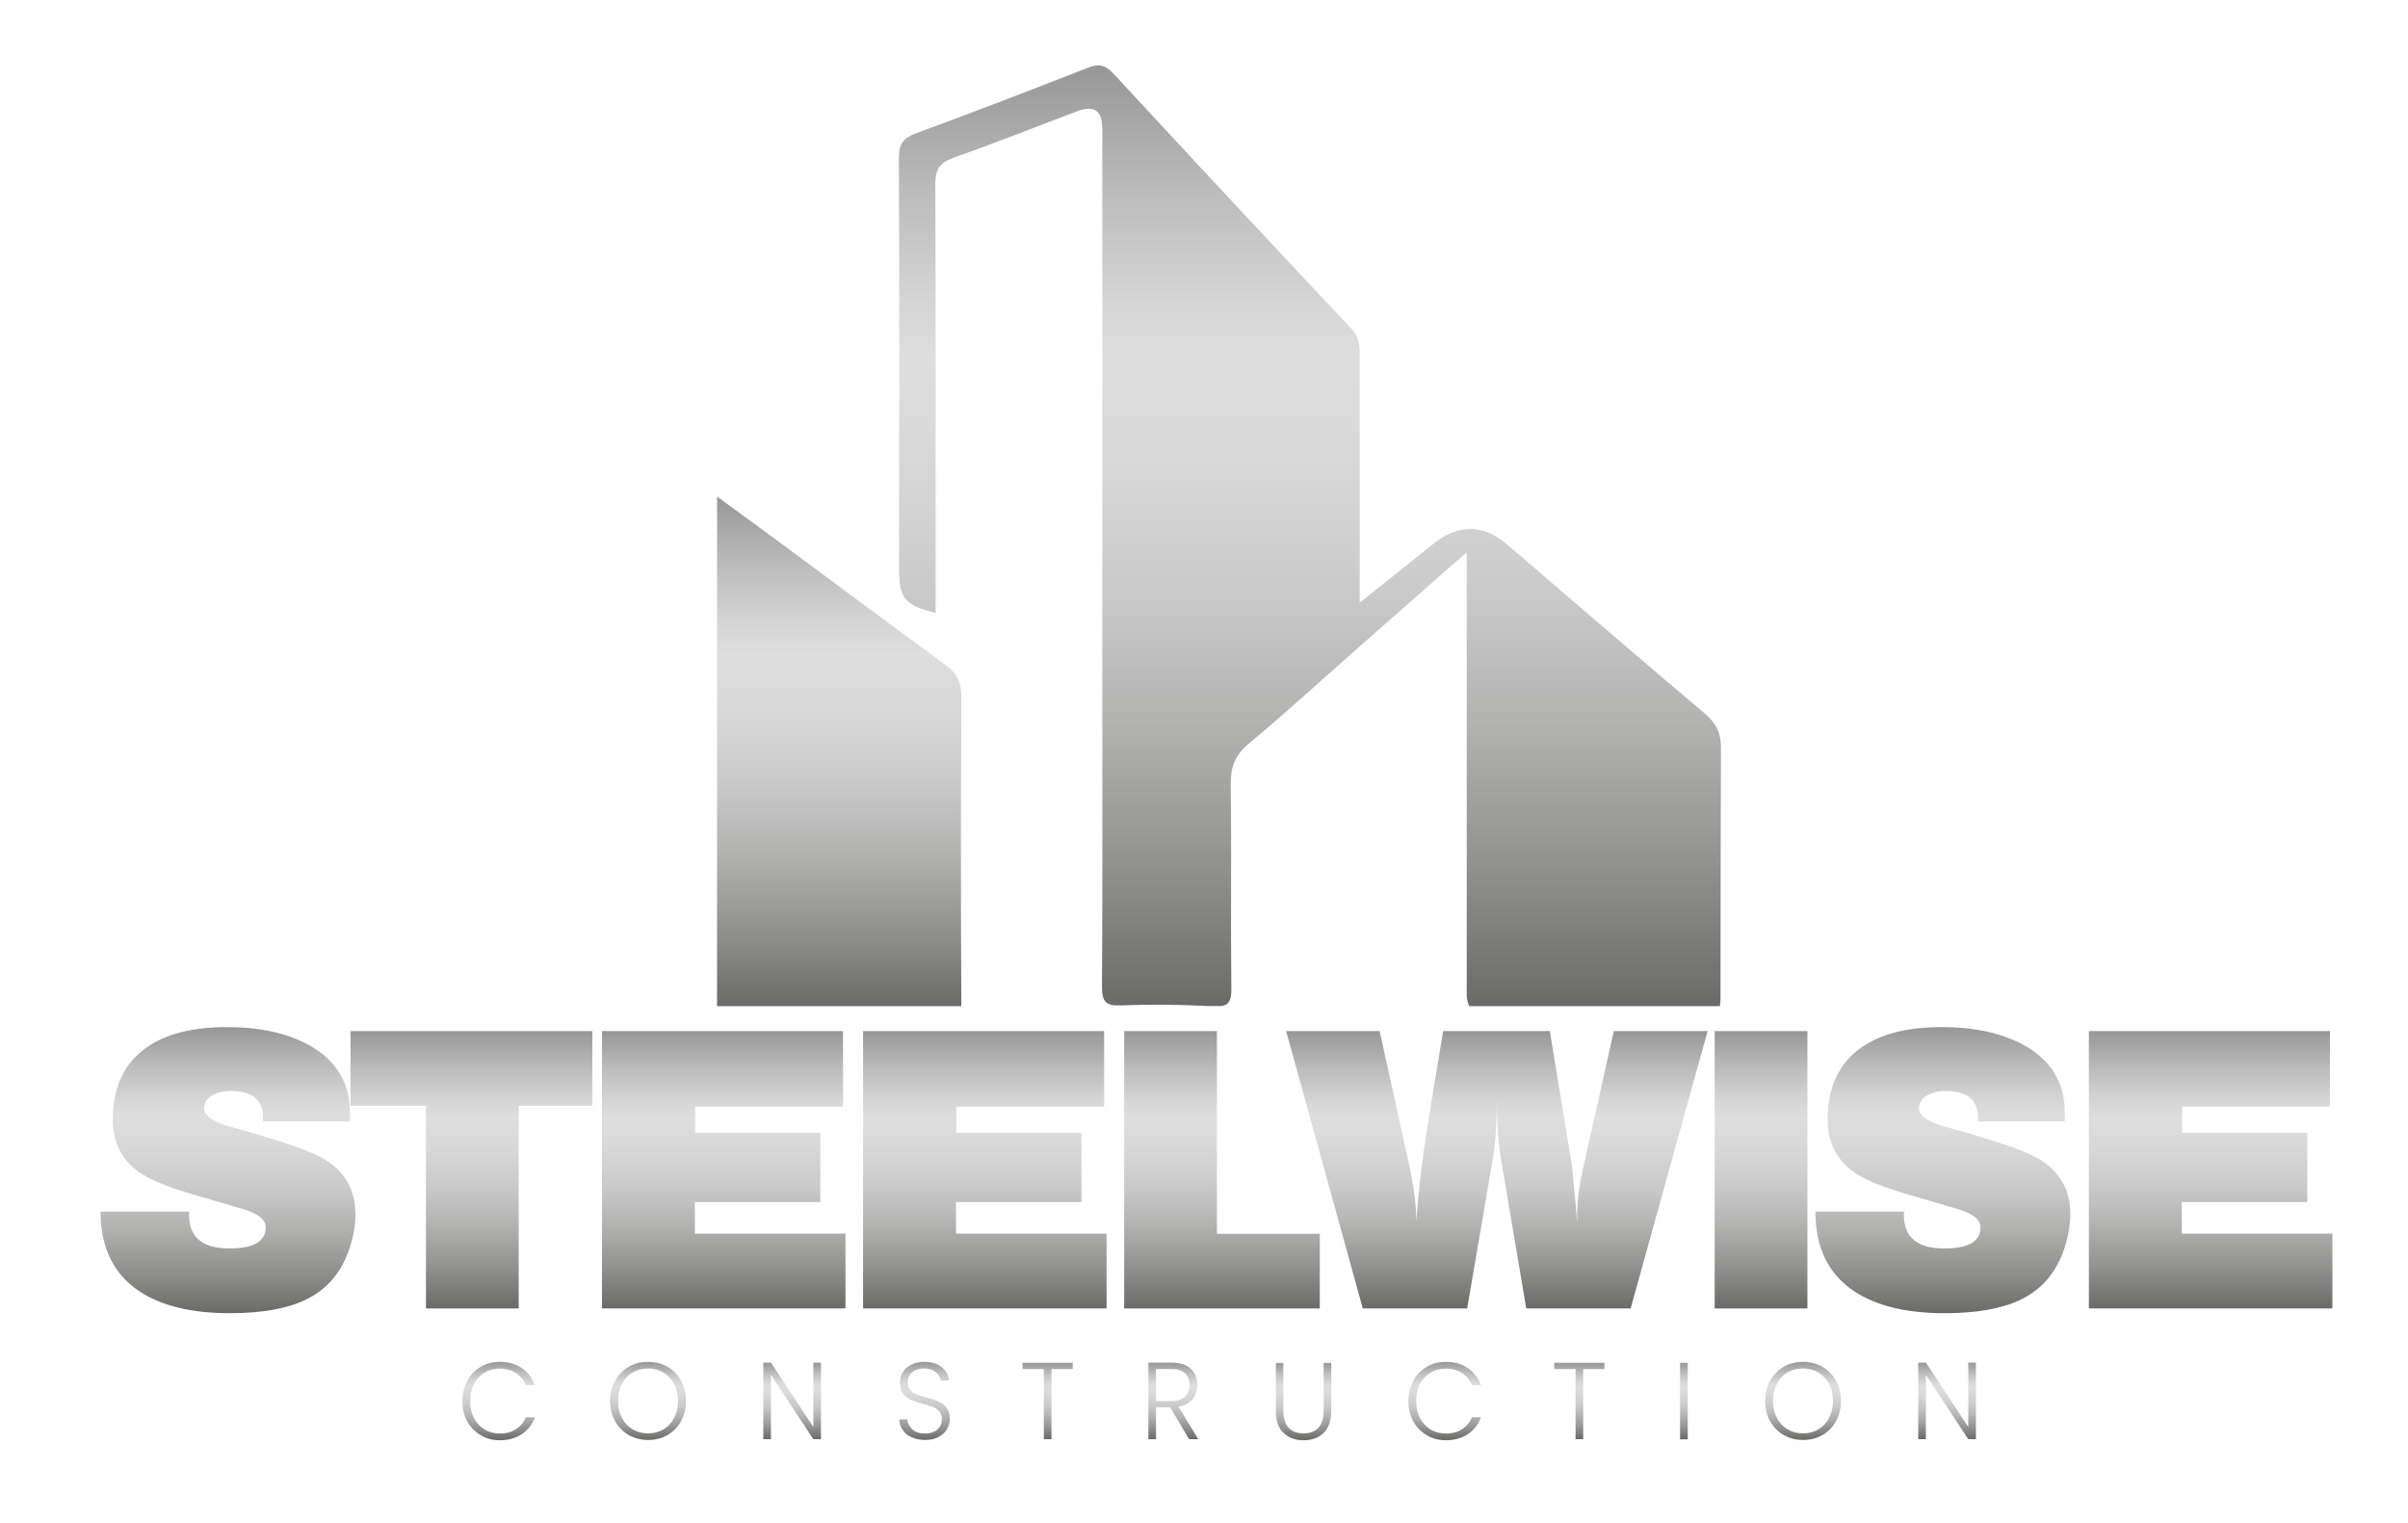 <?xml version="1.0" encoding="UTF-8"?>
<svg id="Capa_1" data-name="Capa 1" xmlns="http://www.w3.org/2000/svg" xmlns:xlink="http://www.w3.org/1999/xlink" viewBox="0 0 157.33 99.5">
  <defs>
    <style>
      .cls-1 {
        fill: url(#_2-16);
      }

      .cls-1, .cls-2, .cls-3, .cls-4, .cls-5, .cls-6, .cls-7, .cls-8, .cls-9, .cls-10, .cls-11, .cls-12, .cls-13, .cls-14, .cls-15, .cls-16, .cls-17, .cls-18, .cls-19, .cls-20, .cls-21, .cls-22, .cls-23 {
        stroke-width: 0px;
      }

      .cls-2 {
        fill: url(#_2-22);
      }

      .cls-3 {
        fill: url(#_2-18);
      }

      .cls-4 {
        fill: url(#_2-3);
      }

      .cls-5 {
        fill: url(#_2-20);
      }

      .cls-6 {
        fill: url(#_2-8);
      }

      .cls-7 {
        fill: url(#_2-5);
      }

      .cls-8 {
        fill: url(#_2-23);
      }

      .cls-9 {
        fill: url(#_2);
      }

      .cls-10 {
        fill: url(#_2-6);
      }

      .cls-11 {
        fill: url(#_2-9);
      }

      .cls-12 {
        fill: url(#_2-12);
      }

      .cls-13 {
        fill: url(#_2-4);
      }

      .cls-14 {
        fill: url(#_2-10);
      }

      .cls-15 {
        fill: url(#_2-11);
      }

      .cls-16 {
        fill: url(#_2-7);
      }

      .cls-17 {
        fill: url(#_2-17);
      }

      .cls-18 {
        fill: url(#_2-15);
      }

      .cls-19 {
        fill: url(#_2-2);
      }

      .cls-20 {
        fill: url(#_2-21);
      }

      .cls-21 {
        fill: url(#_2-19);
      }

      .cls-22 {
        fill: url(#_2-13);
      }

      .cls-23 {
        fill: url(#_2-14);
      }
    </style>
    <linearGradient id="_2" data-name="2" x1="14.9" y1="85.78" x2="14.9" y2="67.08" gradientUnits="userSpaceOnUse">
      <stop offset="0" stop-color="#6a6a69"/>
      <stop offset=".15" stop-color="#919190"/>
      <stop offset=".3" stop-color="#b2b2b1"/>
      <stop offset=".44" stop-color="#cacaca"/>
      <stop offset=".58" stop-color="#d8d8d8"/>
      <stop offset=".69" stop-color="#dedede"/>
      <stop offset=".75" stop-color="#d5d5d5"/>
      <stop offset=".86" stop-color="#bebdbd"/>
      <stop offset="1" stop-color="#989797"/>
      <stop offset="1" stop-color="#989797"/>
    </linearGradient>
    <linearGradient id="_2-2" data-name="2" x1="30.8" y1="85.48" x2="30.8" y2="67.36" xlink:href="#_2"/>
    <linearGradient id="_2-3" data-name="2" x1="47.28" y1="85.48" x2="47.28" y2="67.36" xlink:href="#_2"/>
    <linearGradient id="_2-4" data-name="2" x1="64.34" y1="85.48" x2="64.34" y2="67.36" xlink:href="#_2"/>
    <linearGradient id="_2-5" data-name="2" x1="79.84" y1="85.48" x2="79.84" y2="67.36" xlink:href="#_2"/>
    <linearGradient id="_2-6" data-name="2" x1="97.81" y1="85.48" x2="97.81" y2="67.36" xlink:href="#_2"/>
    <linearGradient id="_2-7" data-name="2" x1="115.06" y1="85.48" x2="115.06" y2="67.36" xlink:href="#_2"/>
    <linearGradient id="_2-8" data-name="2" x1="126.94" x2="126.94" xlink:href="#_2"/>
    <linearGradient id="_2-9" data-name="2" x1="144.43" y1="85.48" x2="144.43" y2="67.36" xlink:href="#_2"/>
    <linearGradient id="_2-10" data-name="2" x1="32.58" y1="94.07" x2="32.58" y2="88.97" xlink:href="#_2"/>
    <linearGradient id="_2-11" data-name="2" x1="42.34" y1="94.07" x2="42.34" y2="88.97" xlink:href="#_2"/>
    <linearGradient id="_2-12" data-name="2" x1="51.76" y1="94.02" x2="51.76" y2="89.03" xlink:href="#_2"/>
    <linearGradient id="_2-13" data-name="2" x1="60.4" y1="94.07" x2="60.4" y2="88.97" xlink:href="#_2"/>
    <linearGradient id="_2-14" data-name="2" x1="68.44" y1="94.02" x2="68.44" y2="89.03" xlink:href="#_2"/>
    <linearGradient id="_2-15" data-name="2" x1="76.66" y1="94.02" x2="76.66" y2="89.03" xlink:href="#_2"/>
    <linearGradient id="_2-16" data-name="2" x1="85.16" y1="94.07" x2="85.16" y2="89.03" xlink:href="#_2"/>
    <linearGradient id="_2-17" data-name="2" x1="94.39" y1="94.07" x2="94.39" y2="88.97" xlink:href="#_2"/>
    <linearGradient id="_2-18" data-name="2" x1="103.19" y1="94.02" x2="103.19" y2="89.03" xlink:href="#_2"/>
    <linearGradient id="_2-19" data-name="2" x1="110.02" y1="94.02" x2="110.02" y2="89.03" xlink:href="#_2"/>
    <linearGradient id="_2-20" data-name="2" x1="117.8" y1="94.07" x2="117.8" y2="88.97" xlink:href="#_2"/>
    <linearGradient id="_2-21" data-name="2" x1="127.22" y1="94.02" x2="127.22" y2="89.03" xlink:href="#_2"/>
    <linearGradient id="_2-22" data-name="2" x1="85.59" y1="65.73" x2="85.59" y2="4.28" xlink:href="#_2"/>
    <linearGradient id="_2-23" data-name="2" x1="54.84" y1="65.73" x2="54.84" y2="32.44" xlink:href="#_2"/>
  </defs>
  <g>
    <path class="cls-9" d="M23.23,79.29c0,.59-.09,1.22-.28,1.89-.49,1.78-1.49,3.03-3.02,3.75-1.21.57-2.85.86-4.93.86-2.48,0-4.45-.48-5.89-1.43-1.69-1.12-2.54-2.86-2.54-5.21h5.81c-.02.07-.03.13-.03.2,0,1.48.88,2.21,2.64,2.21,1.58,0,2.37-.46,2.37-1.38,0-.49-.46-.87-1.38-1.16-.77-.23-1.94-.58-3.5-1.03-1.66-.49-2.84-.99-3.52-1.51-1.06-.81-1.59-1.91-1.59-3.32,0-2.13.74-3.71,2.21-4.73,1.26-.89,3.01-1.33,5.26-1.33,2.13,0,3.92.39,5.36,1.18,1.78.99,2.67,2.47,2.67,4.45,0,.18,0,.36-.03.53h-5.66v-.2c.03-1.19-.68-1.79-2.14-1.79-.4,0-.77.08-1.11.25-.4.22-.6.52-.6.91s.46.76,1.38,1.08c.62.18,1.25.36,1.89.53.22.07.54.17.96.3,1.9.57,3.17,1.07,3.82,1.51,1.22.81,1.84,1.95,1.84,3.45Z"/>
    <path class="cls-19" d="M38.7,72.24h-4.81v13.24h-6.06v-13.24h-4.93v-4.88h15.8v4.88Z"/>
    <path class="cls-4" d="M55.23,85.48h-15.9v-18.12h15.75v4.93h-9.66v1.71h8.18v4.53h-8.2v2.06h9.84v4.88Z"/>
    <path class="cls-13" d="M72.29,85.48h-15.9v-18.12h15.75v4.93h-9.66v1.71h8.18v4.53h-8.2v2.06h9.84v4.88Z"/>
    <path class="cls-7" d="M86.23,85.48h-12.78v-18.12h6.06v13.24h6.72v4.88Z"/>
    <path class="cls-10" d="M111.57,67.36l-5.03,18.12h-6.82l-1.64-9.69c-.18-1.09-.28-2.42-.28-3.98,0,1.58-.09,2.9-.28,3.98l-1.66,9.69h-6.82l-5.01-18.12h6.11l1.96,8.88c.3,1.39.44,2.59.43,3.6.12-1.78.36-3.86.73-6.24.34-2.08.68-4.16,1.03-6.24h6.97l1.46,8.88c.07.81.18,2,.33,3.6v-.38c-.02-.89.12-1.96.4-3.22l1.99-8.88h6.11Z"/>
    <path class="cls-16" d="M118.09,85.48h-6.06v-18.12h6.06v18.12Z"/>
    <path class="cls-6" d="M135.27,79.29c0,.59-.09,1.22-.28,1.89-.49,1.78-1.49,3.03-3.02,3.75-1.21.57-2.85.86-4.93.86-2.48,0-4.45-.48-5.89-1.43-1.69-1.12-2.54-2.86-2.54-5.21h5.81c-.02.07-.03.13-.03.2,0,1.48.88,2.21,2.64,2.21,1.58,0,2.37-.46,2.37-1.38,0-.49-.46-.87-1.38-1.16-.77-.23-1.94-.58-3.5-1.03-1.66-.49-2.84-.99-3.52-1.51-1.06-.81-1.59-1.91-1.59-3.32,0-2.13.74-3.71,2.21-4.73,1.26-.89,3.01-1.33,5.26-1.33,2.13,0,3.92.39,5.36,1.18,1.78.99,2.67,2.47,2.67,4.45,0,.18,0,.36-.02.53h-5.66v-.2c.03-1.19-.68-1.79-2.14-1.79-.4,0-.77.08-1.11.25-.4.22-.6.52-.6.91s.46.76,1.38,1.08c.62.18,1.25.36,1.89.53.22.07.54.17.96.3,1.9.57,3.17,1.07,3.82,1.51,1.22.81,1.84,1.95,1.84,3.45Z"/>
    <path class="cls-11" d="M152.38,85.48h-15.9v-18.12h15.75v4.93h-9.66v1.71h8.18v4.53h-8.2v2.06h9.84v4.88Z"/>
  </g>
  <g>
    <path class="cls-14" d="M30.53,90.2c.21-.39.51-.69.88-.91.37-.22.79-.32,1.24-.32.56,0,1.04.13,1.43.4.4.26.69.64.87,1.12h-.59c-.14-.34-.36-.6-.65-.79-.29-.19-.65-.29-1.06-.29-.37,0-.7.09-.99.26s-.52.42-.69.74c-.17.32-.25.69-.25,1.12s.08.8.25,1.12c.17.32.4.56.69.74.29.17.62.26.99.26.41,0,.77-.09,1.06-.28.29-.19.51-.45.65-.78h.59c-.18.48-.47.85-.87,1.11-.4.26-.88.39-1.43.39-.46,0-.87-.11-1.24-.33-.37-.22-.67-.52-.88-.9s-.32-.82-.32-1.32.11-.93.32-1.32Z"/>
    <path class="cls-15" d="M41.08,93.75c-.38-.22-.67-.52-.89-.91s-.33-.83-.33-1.32.11-.93.33-1.32c.22-.39.51-.69.89-.91.38-.22.8-.32,1.26-.32s.89.11,1.27.32c.38.22.67.52.89.91.21.39.32.83.32,1.32s-.11.93-.32,1.32-.51.69-.89.91c-.38.22-.8.32-1.27.32s-.88-.11-1.26-.32ZM43.34,93.38c.3-.17.53-.42.7-.74.17-.32.26-.69.26-1.12s-.09-.8-.26-1.12c-.17-.32-.41-.56-.7-.74-.3-.17-.63-.26-1-.26s-.71.09-1,.26c-.3.17-.53.42-.7.74-.17.32-.26.69-.26,1.12s.09.8.26,1.12c.17.32.41.57.7.74.3.17.63.26,1,.26s.71-.09,1-.26Z"/>
    <path class="cls-12" d="M53.64,94.02h-.5l-2.77-4.2v4.2h-.5v-5h.5l2.77,4.2v-4.2h.5v5Z"/>
    <path class="cls-22" d="M59.57,93.9c-.25-.11-.45-.27-.59-.48-.14-.2-.22-.43-.23-.69h.53c.02.24.13.46.32.64s.47.28.84.28c.34,0,.61-.09.8-.26.2-.17.3-.39.3-.66,0-.21-.05-.39-.16-.52-.11-.13-.25-.23-.41-.29-.16-.06-.39-.13-.67-.21-.33-.09-.6-.18-.79-.26-.2-.09-.36-.22-.5-.4-.14-.18-.21-.43-.21-.74,0-.26.07-.49.2-.69.13-.2.32-.36.56-.48.24-.11.52-.17.84-.17.46,0,.84.11,1.12.34.28.23.45.52.49.88h-.54c-.03-.2-.15-.39-.34-.55s-.45-.24-.77-.24c-.3,0-.55.08-.75.24s-.3.38-.3.65c0,.21.05.38.16.51.11.13.25.23.41.29.16.07.39.14.67.21.32.09.59.18.79.27.2.09.37.22.51.4.14.18.21.42.21.73,0,.23-.06.45-.19.67-.12.21-.31.38-.55.51s-.53.19-.87.19-.62-.06-.87-.17Z"/>
    <path class="cls-23" d="M70.09,89.03v.41h-1.39v4.58h-.5v-4.58h-1.39v-.41h3.28Z"/>
    <path class="cls-18" d="M77.69,94.02l-1.24-2.09h-.92v2.09h-.5v-5h1.5c.56,0,.98.13,1.27.4.29.27.43.62.43,1.05,0,.36-.1.67-.31.93-.21.26-.51.42-.92.5l1.29,2.12h-.6ZM75.53,91.53h1.01c.39,0,.69-.1.88-.29.2-.19.3-.45.3-.77s-.1-.58-.29-.76c-.19-.18-.49-.27-.9-.27h-1v2.08Z"/>
    <path class="cls-1" d="M83.85,89.03v3.15c0,.5.12.86.35,1.1s.56.36.97.36.73-.12.96-.35c.23-.24.35-.6.35-1.1v-3.15h.5v3.14c0,.63-.17,1.11-.5,1.43-.34.32-.77.48-1.31.48s-.98-.16-1.31-.48c-.34-.32-.5-.8-.5-1.43v-3.14h.5Z"/>
    <path class="cls-17" d="M92.34,90.2c.21-.39.51-.69.88-.91.37-.22.79-.32,1.24-.32.56,0,1.04.13,1.43.4.4.26.69.64.87,1.12h-.59c-.14-.34-.36-.6-.65-.79s-.65-.29-1.06-.29c-.37,0-.7.09-.99.26-.29.17-.52.42-.69.74-.17.32-.25.69-.25,1.12s.08.8.25,1.12c.17.32.4.56.69.74.29.17.62.26.99.26.41,0,.77-.09,1.06-.28.29-.19.51-.45.65-.78h.59c-.18.48-.47.85-.87,1.11s-.88.39-1.43.39c-.46,0-.87-.11-1.24-.33-.37-.22-.67-.52-.88-.9s-.32-.82-.32-1.32.11-.93.32-1.32Z"/>
    <path class="cls-3" d="M104.83,89.03v.41h-1.39v4.58h-.5v-4.58h-1.39v-.41h3.28Z"/>
    <path class="cls-21" d="M110.27,89.03v5h-.5v-5h.5Z"/>
    <path class="cls-5" d="M116.54,93.75c-.38-.22-.67-.52-.89-.91-.22-.39-.32-.83-.32-1.32s.11-.93.32-1.32c.22-.39.51-.69.89-.91.38-.22.8-.32,1.26-.32s.89.11,1.27.32c.38.22.67.52.89.91.21.39.32.83.32,1.32s-.11.93-.32,1.32-.51.69-.89.91c-.38.22-.8.32-1.27.32s-.88-.11-1.26-.32ZM118.8,93.38c.3-.17.53-.42.7-.74s.26-.69.26-1.12-.09-.8-.26-1.12c-.17-.32-.41-.56-.7-.74-.3-.17-.63-.26-1-.26s-.71.09-1,.26c-.3.17-.53.42-.7.74-.17.32-.26.69-.26,1.12s.09.8.26,1.12.41.57.7.74c.3.17.63.26,1,.26s.71-.09,1-.26Z"/>
    <path class="cls-20" d="M129.1,94.02h-.5l-2.77-4.2v4.2h-.5v-5h.5l2.77,4.2v-4.2h.5v5Z"/>
  </g>
  <g>
    <path class="cls-2" d="M72.02,8.35c0,12.08,0,24.16,0,36.24,0,6.62.02,13.25-.02,19.87,0,.98.24,1.26,1.23,1.22,1.87-.07,3.75-.06,5.62.04h.97c.54-.1.64-.46.63-1.2-.05-4.43.02-8.86-.04-13.29-.01-1.12.28-1.89,1.16-2.63,2.4-2,4.7-4.11,7.04-6.17,2.32-2.05,4.65-4.1,7.22-6.35v28.92c0,.25.06.49.16.73h16.38c.03-.19.04-.39.04-.6,0-5.43.01-10.86.03-16.29,0-.99-.33-1.61-1.07-2.24-4.31-3.64-8.58-7.32-12.86-11q-2.42-2.08-4.93-.02c-1.49,1.21-3.01,2.4-4.74,3.79,0-.74,0-1.14,0-1.55,0-4.85,0-9.7,0-14.55,0-.66-.02-1.24-.54-1.79-5.21-5.54-10.39-11.09-15.55-16.67-.53-.58-.97-.66-1.68-.38-3.73,1.46-7.47,2.9-11.23,4.28-.83.31-1.11.69-1.11,1.59.04,8.96.02,17.91.01,26.87,0,1.91.36,2.36,2.39,2.87v-.7c0-9.1.02-18.19-.02-27.29,0-.94.25-1.4,1.15-1.73,2.72-.96,5.41-2.03,8.11-3.05q1.64-.62,1.64,1.07Z"/>
    <path class="cls-8" d="M62.81,65.73c-.03-6.74-.04-13.48,0-20.22,0-.94-.28-1.53-1.04-2.08-3.62-2.63-7.19-5.31-10.79-7.97-1.32-.98-2.66-1.94-4.13-3.02v33.29h15.95Z"/>
  </g>
</svg>